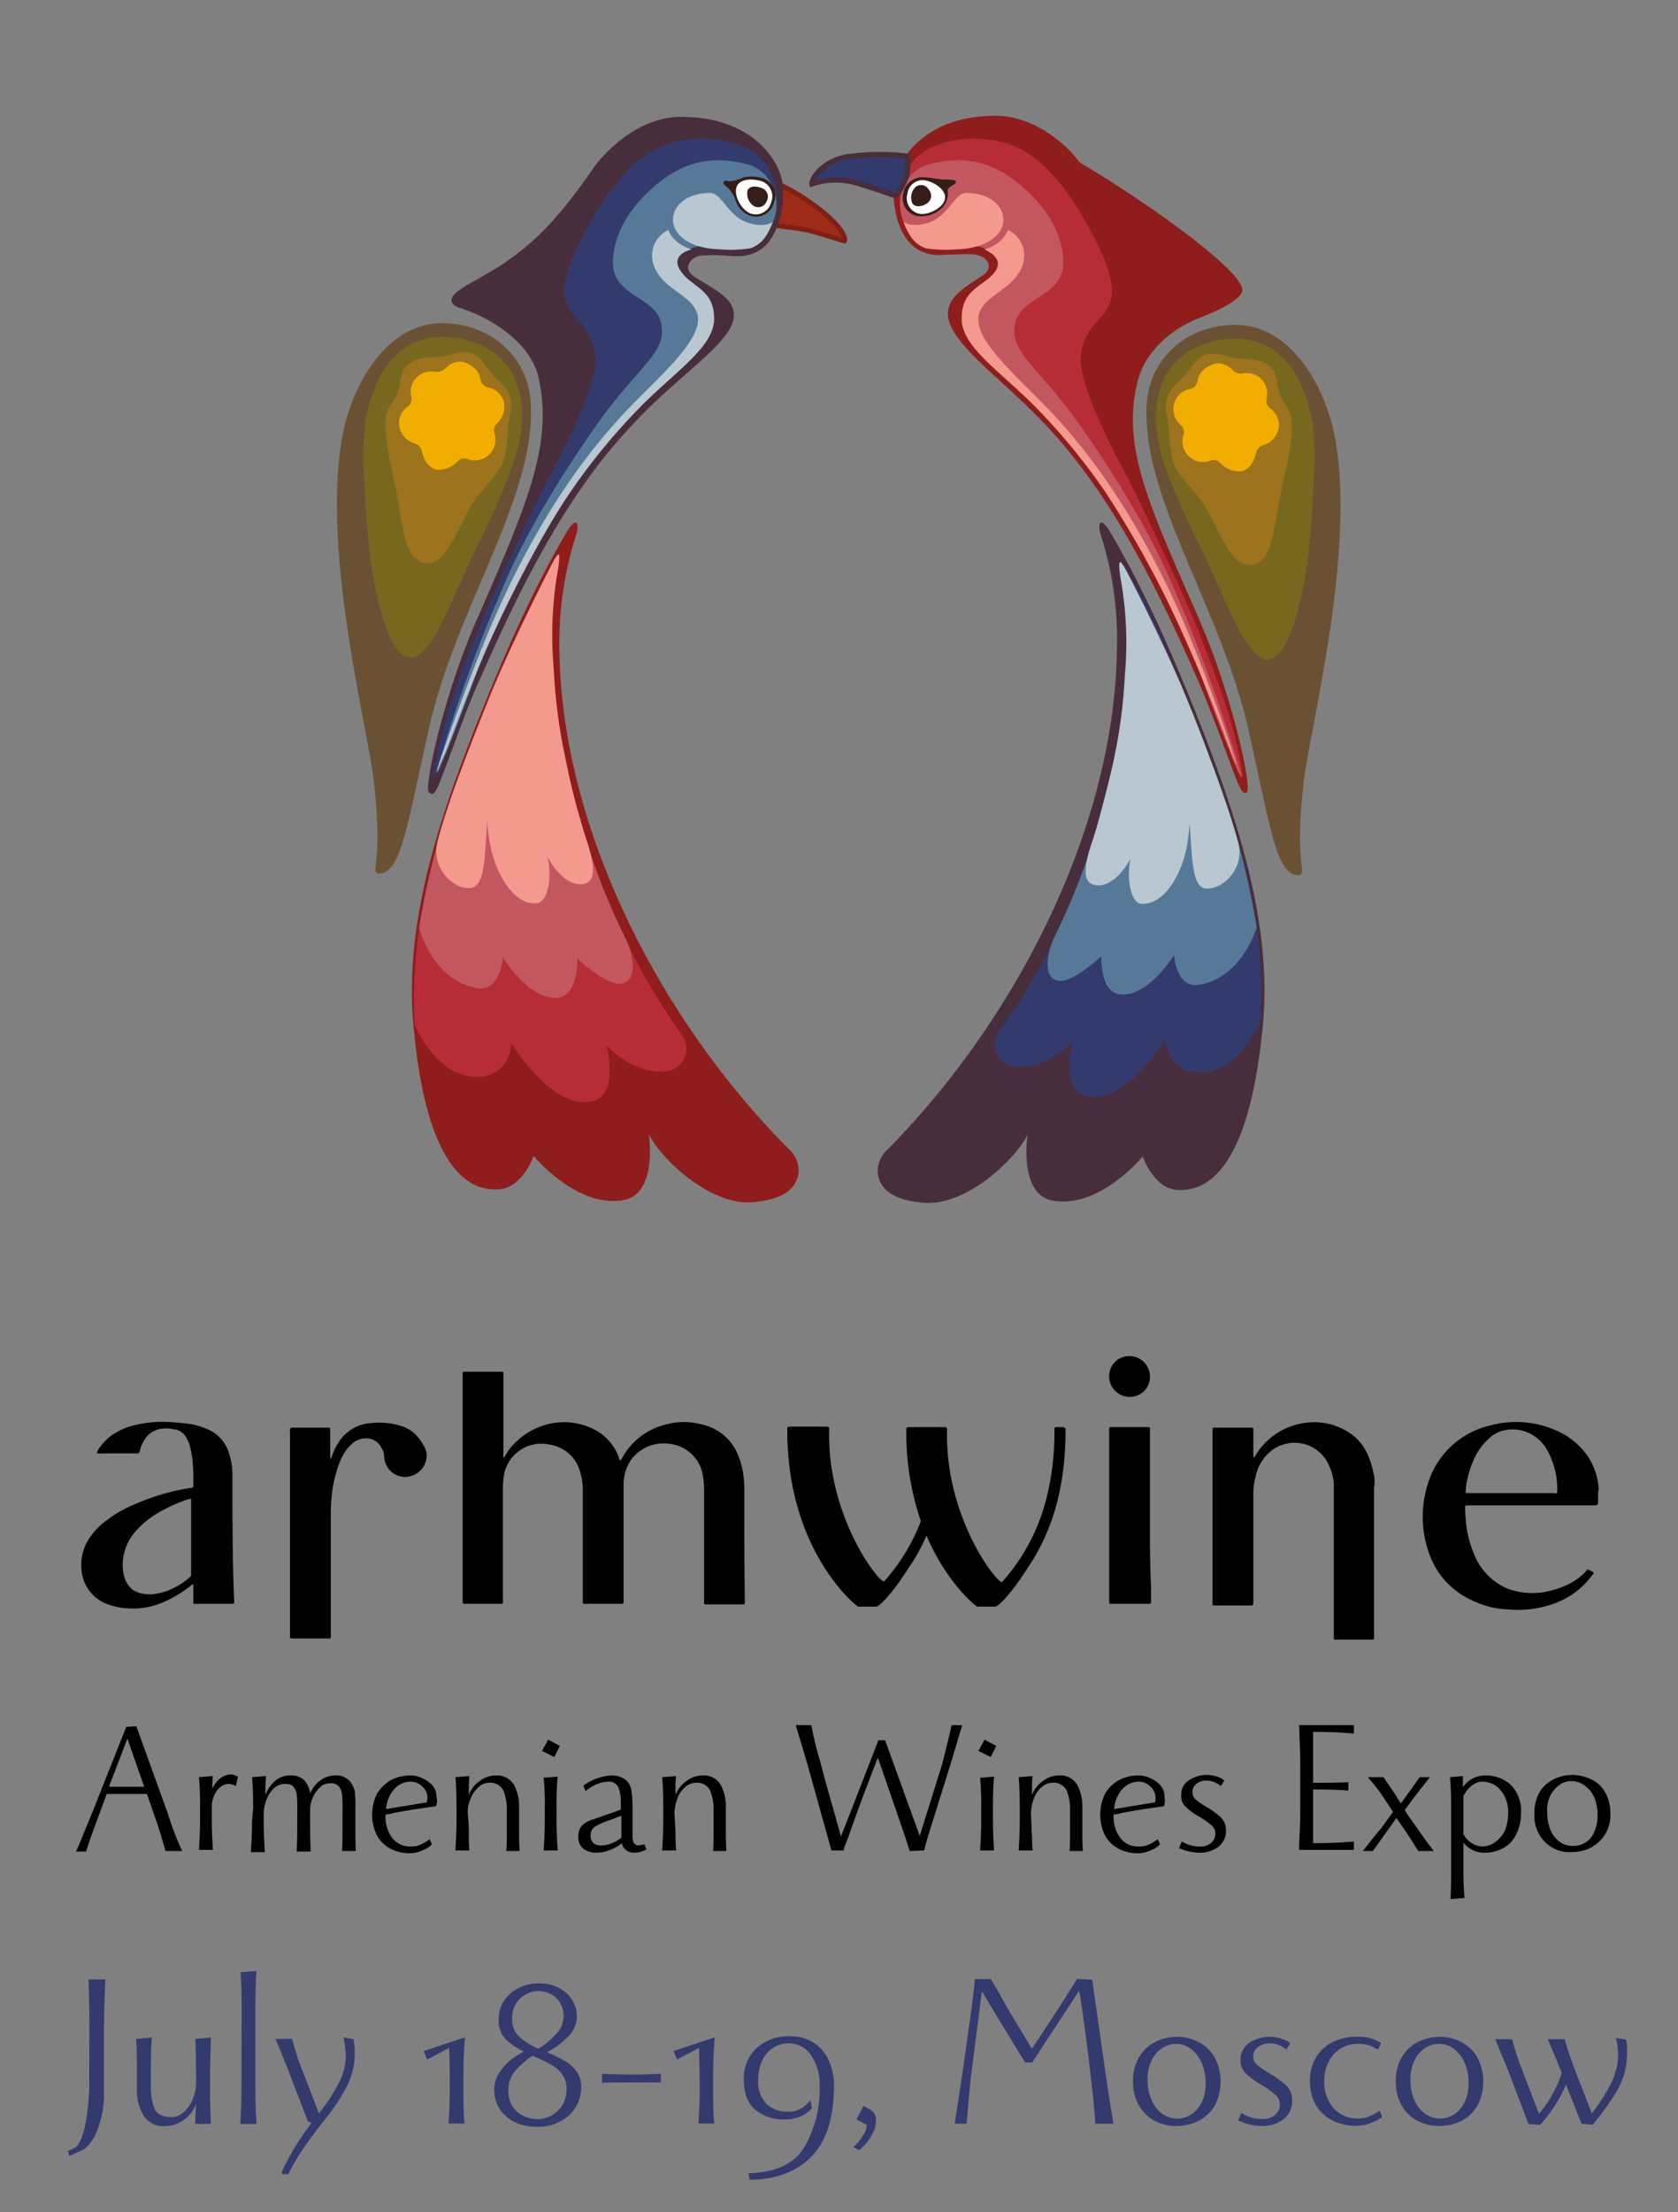 <?xml version="1.0" encoding="UTF-8"?> <svg xmlns="http://www.w3.org/2000/svg" id="Слой_1" data-name="Слой 1" viewBox="0 0 300.3 395.6"><rect x="0" y="0" width="300.3" height="395.6" fill="#808080" stroke="none"/> <defs> <style>.cls-1{fill:#9e2b18;stroke:#801f14;stroke-width:0.86px;}.cls-1,.cls-16,.cls-6{stroke-miterlimit:10;}.cls-2{fill:#8f1d1b;}.cls-3{fill:#b62d37;}.cls-4{fill:#c35761;}.cls-5{fill:#f3998d;}.cls-6{fill:#6b5133;stroke:#6b5133;stroke-width:0.83px;}.cls-7{fill:#78681f;}.cls-8{fill:#9d731d;}.cls-9{fill:#f2ae00;}.cls-10{fill:#482e3c;}.cls-11,.cls-16{fill:#333a6d;}.cls-12{fill:#577998;}.cls-13{fill:#b8c7d0;}.cls-14{fill:#351e17;}.cls-15{fill:#fff;}.cls-16{stroke:#482e3c;stroke-width:0.93px;}.cls-17{isolation:isolate;}</style> </defs> <path class="cls-1" d="M151.1,43.1c.4-.5-.6-2.6-4-5.3a37.37,37.37,0,0,0-7.2-4.6c-.4-.1-1.8,2.4-1.9,3.2s-.6,3.6.1,3.8,5.1.6,6.6,1C146.6,41.7,151.1,43.1,151.1,43.1Z"></path> <path class="cls-2" d="M100.1,115.4c.1,32.6,18.2,67.1,40.9,89.9a5.26,5.26,0,0,1,1.9,4.5c-.5,3.5-4,4.9-8.5,5.2-7.6.4-16.2-7.9-18.3-12.2.6,4.3.2,11-4.5,11.8-8.4,1.5-16.1-7.9-16.1-7.9s-2,5.9-6.5,6c-11.6.4-14.2-20.4-15-29.3-1.8-18.7,5-38.2,12-55.7,4.5-11.2,9.4-22.4,15.5-32.7,1.5-2.5,2.5-1.9,1.4,1.3A63.22,63.22,0,0,0,100.1,115.4Z"></path> <path class="cls-3" d="M122.2,185.3a4.09,4.09,0,0,1-3.3,6.3c-5.9.4-10.4-4.7-10.4-4.7s2.6,9.2-2.9,10.1c-7.1,1.2-14.1-10.5-14.1-10.5s0,5.4-5.3,6c-7.9.9-12-9.3-12-9.3a90.83,90.83,0,0,1,3.4-29.4,258.51,258.51,0,0,1,9.6-28.1,250.43,250.43,0,0,1,12.2-25.4c.3-.5.5,1.6.5,1.6-3.6,17.2.8,35.6,5.9,51.7.9,2.9,2.3,5.5,3.6,8.8A115.6,115.6,0,0,0,122.2,185.3Z"></path> <path class="cls-4" d="M112,167.9c1.2,2.5,2.4,7.6-.9,8-2.7.3-7.8-4.5-7.8-4.5s.3,6.5-3.4,7c-5.2.6-9.9-7.2-9.9-7.2s-.4,6.2-4.6,5.5c-8-1.3-10.4-10.8-10.4-10.8a145,145,0,0,1,8.4-30.3s-5.8,20-.4,19.9c3.1-.1,4.1-17,4.1-17s3,20.1,7.8,19.6c3.2-.3-.5-19.2-.5-19.2s6.1,17.7,8.8,17.5c3.2-.3-.4-14.1-.4-14.1A113.6,113.6,0,0,0,112,167.9Z"></path> <path class="cls-5" d="M98.7,101c-1.7,3.3-7.5,14.8-11,23.4-1.6,4-3.3,8.2-5.3,13.6-.9,2.3-3.1,8.5-4.1,12.5-1.2,4.7,2.8,8.6,5.9,8.3,2.3-.2,2.5-4.5,2.8-8.9.3-3.8,0-4,.5-.1.8,5.9,4.3,12.2,8.6,11.7,2-.2,2.7-4.7,1.9-8.2h0s2.7,5.2,6.2,4.8c2.2-.2,2.6-2.5.7-8.1a124.39,124.39,0,0,1-3.6-13.9,97.21,97.21,0,0,1-2.2-16.5,67.56,67.56,0,0,1,.8-18C100.3,98.9,100.2,98.1,98.7,101Z"></path> <path class="cls-6" d="M94.6,72.5c-.3-8.5-7.1-14.3-15.5-14.3C69,58.2,62.9,70,61.5,79.1c-3.3,20.5,4.7,50.9,5.8,60.4,1.6,13.7-.3,16.3.5,16.3,3.5,0,4.6-7.8,8.5-25.4C81.1,108.7,95.3,89.2,94.6,72.5Z"></path> <path class="cls-7" d="M65.7,73.8c2.4-10.3,8.1-14.4,15.7-13.4s13.2,6.5,11.8,17c-.7,5.1-4.4,13.5-8.1,20.9-3.9,7.9-7.9,19.7-11.8,19.3-4.2-.4-6.9-13.6-7.6-23.6C65.1,86.6,64.6,78.6,65.7,73.8Z"></path> <path class="cls-8" d="M69.1,74.5c.2-1.8,1.5-2.7,2-4.1.6-1.6.5-3.6,1.4-4.7,1.6-1.9,3.7-1.7,6.2-1.9,1.9-.2,3.7-1.2,5.5-.7s2.8,2.5,4,3.9,2.8,2.3,3.2,4.5c.2,1.5-.3,3.3-.5,5.2a27.6,27.6,0,0,1-.7,5.4c-.9,3-4.5,5.7-6.1,8.7-3,5.5-4.6,10.3-8,9.9s-3.9-5.5-4.9-11.3C70.3,84.2,68.6,78.6,69.1,74.5Z"></path> <path class="cls-9" d="M90.2,72a3.53,3.53,0,0,0-2.8-2.7A1.82,1.82,0,0,1,86,67.9c-.2-1.4-1.2-2.6-3.2-3.2h0a3.56,3.56,0,0,0-3.1,1.2,2.24,2.24,0,0,1-1.7.6,3.82,3.82,0,0,0-3.1.7,3.6,3.6,0,0,0-1.3,3.7,1.72,1.72,0,0,1-.6,1.8,3.6,3.6,0,0,0-1.6,3h0a3.93,3.93,0,0,0,2.8,3.6,1.85,1.85,0,0,1,1.3,1.4c.3,1.3,1,2.9,2.7,3.3a4.72,4.72,0,0,0,3.7-1.5,1.56,1.56,0,0,1,1.8-.4,3.62,3.62,0,0,0,3.6-.6,3.66,3.66,0,0,0,1.2-4,1.73,1.73,0,0,1,.5-1.8A4.24,4.24,0,0,0,90.2,72Z"></path> <path class="cls-6" d="M205.6,72.8c.3-8.5,7.1-14.3,15.5-14.3,10.1,0,16.2,11.8,17.6,20.9,3.3,20.5-4.7,50.9-5.8,60.4-1.6,13.7.3,16.3-.5,16.3-3.5,0-4.6-7.8-8.5-25.4C219.1,109,205,89.5,205.6,72.8Z"></path> <path class="cls-7" d="M234.6,74.1c-2.4-10.3-8.1-14.4-15.7-13.4s-13.2,6.5-11.8,17c.6,5.1,4.4,13.5,8.1,20.9,3.9,7.9,7.9,19.7,11.8,19.3,4.2-.4,6.9-13.6,7.6-23.6C235.1,86.9,235.7,78.9,234.6,74.1Z"></path> <path class="cls-8" d="M231.1,74.8c-.2-1.8-1.5-2.7-2-4.1-.6-1.6-.5-3.6-1.4-4.7-1.6-1.9-3.7-1.7-6.2-1.9-1.9-.2-3.7-1.2-5.6-.7s-2.8,2.6-4,3.9-2.8,2.3-3.2,4.5c-.2,1.5.3,3.3.5,5.2a27.6,27.6,0,0,0,.7,5.4c.9,3,4.5,5.7,6.1,8.7,3,5.5,4.6,10.3,8,9.9s3.9-5.5,4.9-11.3C229.9,84.5,231.6,78.9,231.1,74.8Z"></path> <path class="cls-9" d="M210.1,72.3a3.53,3.53,0,0,1,2.8-2.7,1.82,1.82,0,0,0,1.4-1.4c.2-1.4,1.2-2.6,3.2-3.2h0a3.56,3.56,0,0,1,3.1,1.2,2.11,2.11,0,0,0,1.7.6,3.67,3.67,0,0,1,4.4,4.4,1.72,1.72,0,0,0,.6,1.8,3.86,3.86,0,0,1,1.6,3h0a3.93,3.93,0,0,1-2.8,3.6,1.85,1.85,0,0,0-1.3,1.4c-.3,1.3-1,2.9-2.7,3.3a4.72,4.72,0,0,1-3.7-1.5,1.56,1.56,0,0,0-1.8-.4,3.62,3.62,0,0,1-3.6-.6,3.66,3.66,0,0,1-1.2-4,1.73,1.73,0,0,0-.5-1.8A3.75,3.75,0,0,1,210.1,72.3Z"></path> <path class="cls-10" d="M96.8,67.4c-1.4-6.1-8-10.9-14.4-12.9-3.9-1.2,2-3.4,7.1-6.7,6.9-4.5,11.4-9.7,17.3-18.2.9-1.3,7-8.4,15-8.4,13,0,17.1,8,17.7,11.3.5,2.7-.1,8.5-3.2,11.3a6.7,6.7,0,0,1-4.3,1.5c-2,0-4.7-.2-6.4-.1-2.9.3-4,3-1.6,4.6,3.4,2.2,4.9,5,4.4,8.4-.8,5-8.2,9.4-16.4,18.2-11.9,12.8-20.1,30.2-26.9,45.4-3.9,8.9-7.2,19.6-8,19.6-.6,0,1.9-14.9,8.5-30.1C94.3,91,99.5,79.7,96.8,67.4Z"></path> <path class="cls-10" d="M76.9,141.8l-.2-.2c-.7-1,2.4-16.4,8.5-30.5l.8-1.8c8.4-19.3,13-30,10.4-41.7-1.3-6-8-10.6-14-12.5-.7-.2-1.5-.6-1.6-1.3-.1-1.2,1.8-2.3,4.7-3.9,1.2-.7,2.6-1.5,3.9-2.3,7.1-4.6,11.5-9.9,17.2-18.1.1-.1,6.3-8.6,15.3-8.6,12.6,0,17.4,7.6,18.1,11.6.5,2.6,0,8.7-3.3,11.7a7,7,0,0,1-4.6,1.6,21.75,21.75,0,0,1-2.5-.1,25.3,25.3,0,0,0-3.9,0,2.7,2.7,0,0,0-2.5,1.7c-.2.8.2,1.5,1.1,2.1,3.5,2.3,7.5,3.9,7,7.4s-6.2,7.8-10.8,12a97.91,97.91,0,0,0-8.1,7.9c-11.9,12.8-20.1,30.1-26.8,45.3-1.9,4.2-3.5,8.8-4.9,12.5-2.4,6.6-2.8,7.4-3.5,7.4ZM97.3,67.3c2.7,12-2.3,23.4-10.4,42.2l-.8,1.8c-5.3,12.3-7.9,24-8.4,28.2.6-1.3,1.4-3.5,2.1-5.5,1.4-3.7,3.1-8.3,4.9-12.5,6.8-15.3,15-32.7,26.9-45.5,2.9-3.1,5.7-5.7,8.2-8,4.4-4,7.6-7,8.1-10,.5-3.2-.9-5.8-4.2-7.9-1.2-.8-2.8-2.4-2.5-3.5.4-1.9,2.6-1.7,4.3-1.9,1.1-.1,2.6,0,4,0,.9,0,1.7.1,2.5.1a5.92,5.92,0,0,0,4-1.4c3-2.7,3.5-8.5,3.1-10.8-.7-3.8-5.2-10.9-17.2-10.9-7.4,0-13.4,6.5-14.6,8.2-5.7,8.3-10.2,13.7-17.4,18.4A32.9,32.9,0,0,1,86,50.6c-1.8,1-4.3,2.5-4.2,3,0,.1.2.3,1,.5,6.1,2,13,6.9,14.5,13.2Z"></path> <path class="cls-11" d="M118.3,26.2c-4.6,1.9-9,7.2-12.1,12.6-11,19.1-1.4,15.3.3,24.1,1.1,6.1-7.7,21.1-9.9,25.7s-8.7,18.2-11.1,24.3a167.67,167.67,0,0,0-6.1,17.3c-1,3.6-2,8.7-1.8,8.8.4.2,3.3-7.9,4.8-11.6,2.3-5.8,15.2-37.9,17.8-40.8s15.4-13.8,18.3-21.8,5.3-10.8,3.2-13c-2.6-2.8-.1-8.5,2.8-8.5a83.34,83.34,0,0,0,9-.2c2.7-.5,4.9-2.1,5.4-5.9a10.66,10.66,0,0,0-2-8C133.6,24.8,124.9,23.5,118.3,26.2Z"></path> <path class="cls-12" d="M133.8,29.4c-7.2-1.9-12.2,0-16.9,4.1-5,4.4-7.2,9.2-7.2,13.5,0,6,7.5,6,8.6,10.7,1.2,5.5-4,7.5-11.9,18.8-12,17.2-15.7,26.9-17.4,30.9-3.2,7.4-6.4,16.4-7.7,20.3-.4,1.3-2.6,8-3,9.8-.8,3.6,4-9.1,5.8-13.9,4-10.8,7.6-22.9,21.1-40.4,3.4-4.4,9.8-11.2,15.4-17.1,4.8-5,6.4-8,5.9-9.9s-1.4-3.4-3.8-6.1c-3.1-3.4-1.4-5.2,1.3-5.8a7.05,7.05,0,0,1,3.1-.3,25.68,25.68,0,0,0,2.8,0,10.67,10.67,0,0,0,4.3-.4c2-.5,3.1-1.3,4.3-4.3C140,35.1,137.8,30.5,133.8,29.4Z"></path> <path class="cls-13" d="M123.8,44.6s-3.2-.8-4.2-3.5c-2.9,1.5-4.2,5.2-1.2,8.7,2.2,2.6,6.9,4.1,6.5,7.7-.4,4.8-9.1,11.7-14.5,17.8-12.2,13.5-19.8,29.9-23.6,39.2-5.2,12.8-10.7,28.8-7.9,21.8.2-.5.4-.8.7-1.5.5-1.2,1.2-3,1.7-4.4,1.8-4.6,3.9-10.3,6.5-16,4.5-9.9,9.9-20,14.2-26.3a112,112,0,0,1,11.6-14.3c6.6-7,14.2-11.5,14.2-16.8,0-4.3-2.5-5.2-4.8-7.2C119.6,46.6,121.8,45.1,123.8,44.6Z"></path> <path class="cls-13" d="M138.3,39.7s-1.6,1.2-4.8,0-4.4-5.2-6.4-5.2c-8.7,0-9.7,9.8,1.9,10.1a23.31,23.31,0,0,0,5.3-.2,5.34,5.34,0,0,0,2.5-1.8A10.92,10.92,0,0,0,138.3,39.7Z"></path> <path class="cls-14" d="M136.6,31.9a7,7,0,0,0-3.5-.2,6.15,6.15,0,0,1-2.6.7,3.54,3.54,0,0,1-.6-.1.52.52,0,0,0-.4.2c-.3.8,1.2.6,2.2,3.5a4.18,4.18,0,0,0,2.6,2.6,3.3,3.3,0,0,0,4.2-2.4A3.24,3.24,0,0,0,136.6,31.9Z"></path> <path class="cls-15" d="M136.3,32.4c-1.6-.5-4-.5-4.5,1.1s1,4.2,2.6,4.7a2.83,2.83,0,0,0,3.6-2A2.88,2.88,0,0,0,136.3,32.4Z"></path> <path class="cls-14" d="M136.5,33.7c-.9-.4-2.2-.6-2.7.3a2.62,2.62,0,0,0,1.2,2.9,1.61,1.61,0,0,0,2.2-.9A1.65,1.65,0,0,0,136.5,33.7Z"></path> <path class="cls-10" d="M199.9,115.4c-.2,32.6-18.3,67.1-40.9,90a5.26,5.26,0,0,0-1.9,4.5c.5,3.5,4,4.9,8.5,5.2,7.6.4,16.2-7.9,18.3-12.2-.6,4.3-.2,11,4.5,11.8,8.4,1.5,16.1-7.9,16.1-7.9s2,5.9,6.4,6c11.6.4,14.2-20.4,15.1-29.4,1.8-18.7-5-38.2-11.9-55.7-4.5-11.2-9.4-22.4-15.5-32.7-1.5-2.5-2.5-1.9-1.4,1.3A60.48,60.48,0,0,1,199.9,115.4Z"></path> <path class="cls-11" d="M178.7,184.6a4,4,0,0,0,3.2,6.2c5.8.4,10.1-4.6,10.1-4.6s-2.6,9,2.8,9.9c7,1.1,13.8-10.3,13.8-10.3s0,5.3,5.2,5.9c7.7.9,11.8-9.1,11.8-9.1a86.87,86.87,0,0,0-3.3-28.7,227.19,227.19,0,0,0-9.4-27.4c-3.5-8.4-7.1-19-11.9-24.8-.4-.4-.5,1.5-.5,1.5,3.5,16.8-.8,34.8-5.8,50.5-.9,2.9-2.2,5.4-3.5,8.6A112.54,112.54,0,0,1,178.7,184.6Z"></path> <path class="cls-12" d="M188.7,167.6c-1.2,2.4-2.3,7.4.8,7.8,2.6.3,7.6-4.4,7.6-4.4s-.3,6.4,3.3,6.8c5.1.6,9.7-7,9.7-7s.4,6,4.5,5.3c7.8-1.3,10.3-10.3,10.3-10.3a145.1,145.1,0,0,0-8.2-29.8s5.6,19.5.4,19.4c-3-.1-4-16.6-4-16.6s-3,19.7-7.6,19.2c-3.1-.3.6-18.8.6-18.8s-5.9,17.3-8.6,17.1c-3.1-.3.4-13.8.4-13.8A130,130,0,0,1,188.7,167.6Z"></path> <path class="cls-13" d="M201.7,102.3c1.7,3.2,7.4,14.5,10.8,22.9,1.6,3.9,3.2,8,5.1,13.3.8,2.3,3,8.3,4,12.2,1.2,4.6-2.7,8.4-5.8,8.2-2.2-.2-2.4-4.4-2.7-8.7-.3-3.7,0-3.9-.5-.1-.7,5.8-4.2,11.9-8.4,11.5-1.9-.2-2.6-4.6-1.9-8h0s-2.6,5.1-6.1,4.7c-2.2-.2-2.6-2.5-.7-7.9,1.1-3.3,3-10.8,3.6-13.5a94.09,94.09,0,0,0,2.2-16.1,64.74,64.74,0,0,0-.8-17.6C200.1,100.3,200.2,99.4,201.7,102.3Z"></path> <path class="cls-2" d="M203.4,67.4c1.3-4.6,5.8-8.7,10.6-10.7,1.6-.7,6.2-2.4,7.8-4.4,1.8-2.4-16.5-15.6-28.7-22.8-.4-.2-1-1.3-2-2.3-2.6-2.5-7.3-6.1-12.9-6.1-13,0-17.1,8-17.7,11.2-.5,2.7.1,8.5,3.2,11.3a6.7,6.7,0,0,0,4.3,1.5c2,0,4.7-.2,6.4-.1,2.9.3,4,3,1.6,4.6-3.4,2.2-4.9,5-4.4,8.4.8,5,8.2,9.4,16.4,18.2,11.9,12.8,20.1,30.2,26.9,45.4,3.9,8.9,7.2,19.6,8,19.6.6,0-1.9-14.9-8.5-30.1C205.7,91,199.9,79.9,203.4,67.4Z"></path> <path class="cls-2" d="M222.9,141.8c-.7,0-1.1-.8-3.5-7.4-1.4-3.7-3.1-8.3-4.9-12.5-6.7-15.2-14.9-32.5-26.8-45.3-2.9-3.1-5.7-5.7-8.1-7.9-4.6-4.2-9.4-8.5-9.9-11.9s2.6-5.2,6.1-7.5c.9-.6,1.3-1.3,1.1-2.1s-1.2-1.5-2.5-1.7c-1-.1-2.5,0-3.9,0-.9,0-1.7.1-2.5.1a7,7,0,0,1-4.6-1.6c-3.4-3-3.8-9.1-3.3-11.7.8-4,5.5-11.6,18.1-11.6,6,0,10.9,3.9,13.2,6.2a13.5,13.5,0,0,1,1.3,1.5,5.07,5.07,0,0,0,.6.7c11.4,6.7,28.3,18.7,29,22.5a1.36,1.36,0,0,1-.2,1c-1.5,1.9-5.6,3.5-7.5,4.3l-.5.2c-5,2-9.1,6.2-10.3,10.4-3.2,11.2,1.2,21.3,8.5,38,.8,1.8,1.6,3.6,2.4,5.5,6.1,14.1,9.2,29.5,8.5,30.5l-.1.2ZM173.1,44.6h1.4c1.7.2,3,1.1,3.3,2.3a2.93,2.93,0,0,1-1.5,3.1c-3.2,2.1-4.6,4.8-4.1,7.9s3.7,6,8.1,10c2.5,2.3,5.3,4.8,8.2,8,12,12.9,20.2,30.3,26.9,45.5,1.9,4.2,3.6,8.8,4.9,12.5l2.1,5.5a125,125,0,0,0-8.4-28.2c-.8-1.9-1.6-3.7-2.4-5.5-7.4-16.9-11.8-27.1-8.6-38.6h0c1.3-4.5,5.6-8.8,10.9-11l.5-.2c1.7-.7,5.8-2.3,7.1-4v-.2c-.6-3.1-16.2-14.6-28.6-21.8a7.53,7.53,0,0,1-.9-.9,13,13,0,0,0-1.2-1.4c-2.3-2.2-6.9-6-12.6-6-12,0-16.5,7.1-17.2,10.9-.4,2.4,0,8.1,3,10.8a6.51,6.51,0,0,0,4,1.4,21.75,21.75,0,0,0,2.5-.1Z"></path> <path class="cls-3" d="M181.7,26.2c4.6,1.9,9,7.2,12.1,12.6,11,19.1,1.4,15.3-.3,24.1-1.1,6.1,7.7,21.1,9.9,25.7s8.7,18.2,11.1,24.3,4.8,12.5,6.1,17.3c1,3.6,2,8.7,1.8,8.8-.4.2-3.3-7.9-4.8-11.6-2.3-5.8-15.2-37.9-17.8-40.8s-15.4-13.8-18.3-21.8-5.2-10.7-3.2-13,.1-8.5-2.8-8.5a83.34,83.34,0,0,1-9-.2c-2.7-.5-4.9-2.1-5.4-5.9a10.66,10.66,0,0,1,2-8C166.4,24.8,175.1,23.5,181.7,26.2Z"></path> <path class="cls-4" d="M166.2,29.4c7.1-1.9,12.2,0,16.9,4.1,5,4.4,7.2,9.2,7.2,13.5,0,6-7.5,6-8.6,10.7-1.2,5.5,4,7.5,11.9,18.8,12,17.2,15.7,26.9,17.4,30.9,3.2,7.4,6.4,16.4,7.7,20.3.4,1.3,3,8.8,3.4,10.7.8,3.6-4.4-10-6.1-14.7-4-10.8-7.6-22.9-21.1-40.4-3.4-4.4-9.8-11.2-15.4-17.1-4.8-5-6.4-8-5.9-9.9s1.4-3.4,3.8-6.1c3.1-3.4.4-5-1.3-5.8a4.88,4.88,0,0,0-3.1-.3,25.68,25.68,0,0,1-2.8,0,10.67,10.67,0,0,1-4.3-.4c-2-.5-3.1-1.3-4.3-4.3C160,35.1,162.2,30.5,166.2,29.4Z"></path> <path class="cls-5" d="M176.2,44.6s3.2-.8,4.2-3.5c2.9,1.5,4.2,5.2,1.2,8.7-2.2,2.6-6.9,4.1-6.5,7.7.4,4.8,9.1,11.7,14.5,17.8,12.2,13.5,19.8,29.9,23.6,39.2,5.2,12.8,9,24.7,7.8,21.7-1.3-3.3-5-13.5-9.8-23.9a181.14,181.14,0,0,0-13.3-24.2,112,112,0,0,0-11.6-14.3c-6.6-7-14.2-11.5-14.2-16.8,0-4.3,2.4-5.3,4.8-7.2C180.3,47,177.8,45.4,176.2,44.6Z"></path> <path class="cls-5" d="M161.7,39.7s1.6,1.2,4.8,0,4.4-5.2,6.4-5.2c8.7,0,9.7,9.8-1.9,10.1a23.31,23.31,0,0,1-5.3-.2,5.34,5.34,0,0,1-2.5-1.8A10.92,10.92,0,0,1,161.7,39.7Z"></path> <path class="cls-16" d="M145.3,32.9c-.2-.6,1.7-4.2,6.6-4.9a41.19,41.19,0,0,1,10.2-.1c.5.1.4,3,.1,3.7-.4,1.1-1.5,3.5-2.2,3.3s-5.5-1.9-7.2-2.3A13.1,13.1,0,0,0,145.3,32.9Z"></path> <path class="cls-14" d="M165.4,31.7c.9,0,2.6.4,3.5.4,1.5,0,2.2.1,2.2.4,0,.6-1.4.7-1.5,1.6a3.65,3.65,0,0,1-1.5,3.5,5.21,5.21,0,0,1-4.1,1,3.27,3.27,0,0,1-2.3-4.2A3.47,3.47,0,0,1,165.4,31.7Z"></path> <path class="cls-15" d="M165.8,32.3c1.6.4,3.6,1.7,3.3,3.3s-3.1,3-4.7,2.6a2.86,2.86,0,0,1-2-3.6A2.74,2.74,0,0,1,165.8,32.3Z"></path> <path class="cls-14" d="M166,36.3c-.8.6-2.1.9-2.7.1a2.59,2.59,0,0,1,.6-3,1.56,1.56,0,0,1,2.3.5A1.63,1.63,0,0,1,166,36.3Z"></path> <path d="M41.6,264.7v-1.3a13.5,13.5,0,0,0-.6-3.5,6.77,6.77,0,0,0-3.8-4.3,15.18,15.18,0,0,0-2.8-.9c-1.3-.2-2.6-.3-3.9-.4a21.39,21.39,0,0,0-6.2.5,12.19,12.19,0,0,0-4.5,2,10,10,0,0,0-2.2,2.4c-.1.2-.3.4-.2.7.2.1.5,0,.7,0h6.5c.2,0,.3-.1.4-.3a6,6,0,0,1,.9-2.2,4.2,4.2,0,0,1,2.9-1.9,6.47,6.47,0,0,1,2.4.1,2.88,2.88,0,0,1,2.3,1.8,3.55,3.55,0,0,1,.4.9,20.48,20.48,0,0,1,.5,2.4,35.4,35.4,0,0,1,.2,4.6c0,.6.1.7-.6.8-.2,0-.5.1-.7.1a40.86,40.86,0,0,0-9.2,2.8,22.64,22.64,0,0,0-5.2,3,11.85,11.85,0,0,0-2.5,2.5,8.65,8.65,0,0,0-1.8,6.4,7.08,7.08,0,0,0,4,5.7,11.76,11.76,0,0,0,4.2,1,13.29,13.29,0,0,0,6.2-1,21.06,21.06,0,0,0,5.2-3.1c.1-.1.2-.3.4-.1v3.4h6.5c.9,0,.8.1.8-.8C41.6,279,41.6,271.8,41.6,264.7ZM34,282a12,12,0,0,1-2.6,1.8c-.3.2-.7.3-1,.5a11.4,11.4,0,0,1-3.3.8h-.5a7.72,7.72,0,0,1-1.5-.2,6.89,6.89,0,0,1-.8-.3c-.1-.1-.2-.1-.4-.2a4.74,4.74,0,0,1-1.4-1.7A7.92,7.92,0,0,1,22,279a9.15,9.15,0,0,1,2.3-5.2,15.82,15.82,0,0,1,3.4-2.9,27.28,27.28,0,0,1,6-2.8,2,2,0,0,1,.5-.1v13.6C34.3,281.6,34.2,281.8,34,282Z"></path> <path d="M133.2,266.6a16.2,16.2,0,0,0-.1-2.2,13.77,13.77,0,0,0-.9-3.9,9,9,0,0,0-6.7-5.8,12.33,12.33,0,0,0-6.6.1,12.18,12.18,0,0,0-7.5,5.8,2.09,2.09,0,0,1-.4.6c-.2-.2-.2-.5-.3-.7a9,9,0,0,0-4.2-4.8,11.86,11.86,0,0,0-7.6-1.2,12.65,12.65,0,0,0-6.5,3.3,10.59,10.59,0,0,0-2.2,2.9c-.2-.3-.1-.5-.1-.8V245.6a.27.27,0,0,0-.3-.3H83.6c-.9,0-.8-.1-.8.8v40.5a.22.22,0,0,0,.2.2h6.6c.3,0,.4,0,.4-.3V266a17.85,17.85,0,0,1,.2-2.3,6.78,6.78,0,0,1,8-5.4,6.71,6.71,0,0,1,5.7,5.2,11.24,11.24,0,0,1,.4,3.2v19.9a.22.22,0,0,0,.2.2h6.2c1,0,.9.1.9-.8V265.1a7.92,7.92,0,0,1,1.3-4,7.22,7.22,0,0,1,7-2.9,6.78,6.78,0,0,1,5.8,5.2,13.33,13.33,0,0,1,.3,2.8v20.5a.22.22,0,0,0,.2.2h6.2c1,0,.9.1.9-.8C133.2,279.6,133.2,273.1,133.2,266.6Z"></path> <path d="M190.1,255.2h-1a.4.4,0,0,0-.4.2,47.94,47.94,0,0,1-1.3,12,35,35,0,0,1-7.9,15.3l-.2.2c-1.1,0-10.3-11.9-9.8-27.4-.1-.2-.2-.3-.4-.3h-6.2c-.9,0-.7.2-.7.8a48.19,48.19,0,0,0,2.6,16,34.71,34.71,0,0,1-6.4,10.6l-.2.2c-1.1,0-10.3-11.9-9.8-27.4-.1-.2-.2-.3-.4-.3h-6.4c-.9,0-.7.2-.7.8,0,21.5,12.4,31.4,12.7,31.4h3.2c.5,0,2.1-1.6,4.2-4.5.8-1.2,1.7-2.5,2.7-4.1a31.68,31.68,0,0,0,2.1-4.1c3.7,8.6,8.9,12.7,9.1,12.7h3.2c.5,0,2.1-1.6,4.2-4.5.8-1.2,1.7-2.5,2.7-4.1,3.8-6.4,5.7-13.7,5.7-23.2A.6.6,0,0,0,190.1,255.2Z"></path> <path d="M74.8,257a6.14,6.14,0,0,0-3-2,13.23,13.23,0,0,0-5.6-.5,7.32,7.32,0,0,0-5.7,3.6,9.73,9.73,0,0,0-1.1,2.3c0,.2-.1.3-.2.5a1.09,1.09,0,0,1-.1-.5v-4.9a.22.22,0,0,0-.2-.2h-6c-.3,0-.7-.1-.9.1s-.1.6-.1.9v36.6a2.2,2.2,0,0,0,.8.1h5.6c1,0,.9.2.9-.9V272.2c0-1.4,0-2.7.1-4a23.64,23.64,0,0,1,1-5.3,12.25,12.25,0,0,1,1.6-3.5,8.64,8.64,0,0,1,1.3-1.4,3.72,3.72,0,0,1,2.2-.8,3.08,3.08,0,0,1,2.7,1.4,6.72,6.72,0,0,1,.6,1.2c0,.4.1.7.1,1.1a3.74,3.74,0,0,0,3.9,3.2,3.86,3.86,0,0,0,3.6-4.5A8.09,8.09,0,0,0,74.8,257Z"></path> <path d="M286.1,266.6v-.2a11.53,11.53,0,0,0-2.1-6.2,13.15,13.15,0,0,0-5.5-4.4,17.75,17.75,0,0,0-11.8-.9,15.25,15.25,0,0,0-11.3,10.9,19.29,19.29,0,0,0,.4,12.1,14.3,14.3,0,0,0,7.7,8.3,15.91,15.91,0,0,0,6.4,1.6,19,19,0,0,0,7.8-.9,14.47,14.47,0,0,0,7-4.9c.7-.9.7-.7-.2-1.2-.4-.2-.4-.2-.6.1a10.76,10.76,0,0,1-3.2,2.4,17,17,0,0,1-5,1.5,13.27,13.27,0,0,1-5.6-.6,11,11,0,0,1-5.8-5.2,20,20,0,0,1-1.9-6.3c-.1-1.1-.2-2.2-.2-3.2,0-.1,0-.3.2-.3h23.1a.47.47,0,0,0,.5-.5v-2.1Zm-8.1.4H262.6a.27.27,0,0,1-.3-.3c0-.4.1-.8.1-1.1a17.27,17.27,0,0,1,1.7-5.3,10.59,10.59,0,0,1,2.2-2.9,5.85,5.85,0,0,1,3.3-1.7,7,7,0,0,1,5.4,1.4,7.55,7.55,0,0,1,2.1,2.6,14.84,14.84,0,0,1,1.4,4.2,19.42,19.42,0,0,1,.2,2.4C278.7,267.1,278.7,267.1,278,267Z"></path> <path d="M245.8,263.4c-.6-3-1.8-5.5-4.2-7.1a11.33,11.33,0,0,0-8.4-1.8,12.26,12.26,0,0,0-8.6,5.9.22.22,0,0,1-.2.2.6.6,0,0,1-.1-.4v-4.4c0-.5,0-.5-.6-.5h-6.3c-.3,0-.4,0-.4.4v31.2a.22.22,0,0,0,.2.2h6.4c.7,0,.7,0,.7-.7V267.2a11,11,0,0,1,.4-3.1,7.7,7.7,0,0,1,2.4-4.3,6.71,6.71,0,0,1,10.8,2.4,8.38,8.38,0,0,1,.8,3.8v27a.22.22,0,0,0,.2.2h6.8a.22.22,0,0,0,.2-.2V266A5.6,5.6,0,0,0,245.8,263.4Z"></path> <path d="M202.2,249.8a3.58,3.58,0,0,0,3.6-3.6,3.67,3.67,0,0,0-3.7-3.7,3.57,3.57,0,0,0-3.6,3.6A3.68,3.68,0,0,0,202.2,249.8Z"></path> <path d="M205.8,275.9V255.4a.22.22,0,0,0-.2-.2h-6.2c-1,0-.9-.1-.9.8v30.6a.22.22,0,0,0,.2.2h7a.27.27,0,0,0,.3-.3V284C205.9,281.4,205.8,278.6,205.8,275.9Z"></path> <path d="M32.6,331h-3c-.1-.5-.4-1.4-.8-2.8s-.9-2.8-1.4-4.2l-1.1-3.2H19.1l-1.4,3.8c-.9,2.4-1.7,4.6-2.3,6.5H13.6c.7-1.5,1.6-3.8,2.8-6.7l6.2-15.6,1.8-.1L30,324.2A52.57,52.57,0,0,0,32.6,331ZM25,319.5h.8l-3-8.6-3.3,8.6H25Z"></path> <path d="M42.6,317.7l-.4,1.7A2.84,2.84,0,0,0,41,319a2.45,2.45,0,0,0-1.6.6,3.55,3.55,0,0,0-1.1,1.6,3.81,3.81,0,0,0-.4,1.7v2.4c0,2.1.1,4,.2,5.5H35.6c.1-1.6.2-3.4.2-5.5v-2.1a48.73,48.73,0,0,0-.2-5.4l2.5-.2a17,17,0,0,0-.1,2.3,4.63,4.63,0,0,1,1.3-1.8,3.29,3.29,0,0,1,2.2-.8A7.6,7.6,0,0,1,42.6,317.7Z"></path> <path d="M45.3,323.4c0-2.8-.1-4.7-.2-5.6l2.5-.2c0,.3-.1,1.1-.1,2.4v1a5.89,5.89,0,0,1,1.7-2.5,3.94,3.94,0,0,1,2.7-1,3.27,3.27,0,0,1,2.6.9,4.4,4.4,0,0,1,1,2.3,5.59,5.59,0,0,1,1.8-2.3,4.32,4.32,0,0,1,2.6-.9,3.27,3.27,0,0,1,2.6.9,4.21,4.21,0,0,1,1,2,21,21,0,0,1,.1,2.7v2.3c0,2.6,0,4.5.1,5.6H61.2c.1-1.1.1-2.9.1-5.5v-1.9a21,21,0,0,0-.1-2.8,2.59,2.59,0,0,0-.6-1.4,1.94,1.94,0,0,0-1.6-.5,2.34,2.34,0,0,0-1.7.7,4.92,4.92,0,0,0-1.3,1.8,5.45,5.45,0,0,0-.5,2.2v1.9c0,1.4,0,3.3.1,5.6H53.1c.1-2.1.1-4,.1-5.5v-1.9a21,21,0,0,0-.1-2.8,2.59,2.59,0,0,0-.6-1.4c-.3-.4-.8-.5-1.6-.5a2.93,2.93,0,0,0-1.9.8,5.78,5.78,0,0,0-1.3,2,6.87,6.87,0,0,0-.5,2.4v1.5c0,2.1.1,4,.2,5.5H44.9c.1-1.6.2-3.4.2-5.5l.2-2.3Z"></path> <path d="M78,323c-1.4.2-3.8.5-7,1.1a5.07,5.07,0,0,0-.9.2c-.3.1-.7.1-1.1.2v.1a6.19,6.19,0,0,0,1.3,4.2,4,4,0,0,0,3.2,1.4,4.06,4.06,0,0,0,1.9-.4,9.88,9.88,0,0,0,1.5-.9l.4.9a4.16,4.16,0,0,1-1.5,1,5.54,5.54,0,0,1-2.6.6,7.31,7.31,0,0,1-3.3-.8,5.89,5.89,0,0,1-2.4-2.3,8.47,8.47,0,0,1,0-7.6,7.18,7.18,0,0,1,2.5-2.4,7.73,7.73,0,0,1,3.4-.8,4.66,4.66,0,0,1,2.2.5,4.92,4.92,0,0,1,1.8,1.3,2.88,2.88,0,0,1,.7,2A2.36,2.36,0,0,1,78,323Zm-7.5-3a5.82,5.82,0,0,0-1.4,3.5l7.3-1.2c0-.2.1-.5.1-.8a2.66,2.66,0,0,0-.9-2,2.88,2.88,0,0,0-2.1-.9A3.89,3.89,0,0,0,70.5,320Z"></path> <path d="M83.9,328.6c0,1.4.1,2.1.1,2.3H81.5c.1-1.6.2-3.4.2-5.5v-2c0-2.8-.1-4.7-.2-5.6l2.5-.2c0,.3-.1,1.1-.1,2.4v1a5.1,5.1,0,0,1,1.8-2.4,4.77,4.77,0,0,1,2.9-1.1,3.51,3.51,0,0,1,3.4,1.7,8,8,0,0,1,.9,3.9v3c0,2.2,0,3.8.1,4.9H90.6c.1-.6.1-2.2.1-4.8v-2.6a9,9,0,0,0-.6-3.4,2.6,2.6,0,0,0-2.6-1.4,2.93,2.93,0,0,0-1.9.8,5.52,5.52,0,0,0-1.4,2.1,5.87,5.87,0,0,0-.5,2.5A33.9,33.9,0,0,1,83.9,328.6Z"></path> <path d="M98.1,311.1l2.1,1.1-1,2L97,313.1Zm-.6,12.2a48.73,48.73,0,0,0-.2-5.4l2.5-.2c-.1.9-.2,2.7-.2,5.5v2.2c0,2.1.1,4,.2,5.5H97.3c.1-1.6.2-3.4.2-5.5Z"></path> <path d="M115.7,330.7a4.38,4.38,0,0,1-2.3.6,2.17,2.17,0,0,1-1.4-.5,1.85,1.85,0,0,1-.7-1.2,7.19,7.19,0,0,1-2.1,1.2,6.35,6.35,0,0,1-2.3.5,3.9,3.9,0,0,1-2.5-.7,2.58,2.58,0,0,1-.9-2.1,3,3,0,0,1,.6-2,4.89,4.89,0,0,1,2.2-1.2l4.8-1.7v-1.3a7.1,7.1,0,0,0-.4-2.6,1.85,1.85,0,0,0-1.9-1.1,5.81,5.81,0,0,0-2.1.5,7.61,7.61,0,0,0-1.9,1.2l-.4-1a9.86,9.86,0,0,1,2.5-1.3,8.5,8.5,0,0,1,2.5-.5,4,4,0,0,1,2.6.8,3,3,0,0,1,1,1.9,22.33,22.33,0,0,1,.2,3v5.1a3.26,3.26,0,0,0,.2,1.2,1.13,1.13,0,0,0,.8.5,8.92,8.92,0,0,0,1.1-.2Zm-6.2-1.1a5.45,5.45,0,0,0,1.7-1v-3.9l-2.4.9a11.18,11.18,0,0,0-2.4,1.1,1.75,1.75,0,0,0-.7,1.4,1.91,1.91,0,0,0,.5,1.5,2.36,2.36,0,0,0,1.6.4A4.92,4.92,0,0,0,109.5,329.6Z"></path> <path d="M120.9,328.6c0,1.4.1,2.1.1,2.3h-2.5c.1-1.6.2-3.4.2-5.5v-2c0-2.8-.1-4.7-.2-5.6l2.5-.2a12.31,12.31,0,0,0-.1,2.4v1a5.1,5.1,0,0,1,1.8-2.4,4.77,4.77,0,0,1,2.9-1.1,3.51,3.51,0,0,1,3.4,1.7,8,8,0,0,1,.9,3.9v3c0,2.2,0,3.8.1,4.9h-2.4c.1-.6.1-2.2.1-4.8v-2.6a9,9,0,0,0-.6-3.4,2.6,2.6,0,0,0-2.6-1.4,2.93,2.93,0,0,0-1.9.8,4.58,4.58,0,0,0-1.4,2.1,7.93,7.93,0,0,0-.5,2.5C120.8,325.8,120.9,327.2,120.9,328.6Z"></path> <path d="M162.8,331l-.8-2.5c-.9-2.6-1.6-4.7-2.2-6.4l-2.7-7.8-2.8,7.3c-.6,1.7-1.5,4-2.4,6.7l-.7,1.8a2,2,0,0,0-.2.8h-2.2l-4.3-15.4c-1-3.4-1.7-5.7-2.1-7h2.8a56.82,56.82,0,0,0,1.5,6.2c.4,1.5,1.1,4.2,2.2,8l1.6,5.7,2.2-5.6,4.5-11.6h1.2l6.2,17.1,4-12.8c.6-2.4,1.2-4.7,1.7-7h1.9l-2.1,7-3,9.6c-.9,2.9-1.5,4.8-1.7,5.8l-2.6.1Z"></path> <path d="M176.2,311.1l2.1,1.1-1,2-2.2-1.1Zm-.6,12.2a48.73,48.73,0,0,0-.2-5.4l2.5-.2c-.1.9-.2,2.7-.2,5.5v2.2c0,2.1.1,4,.2,5.5h-2.5c.1-1.6.2-3.4.2-5.5Z"></path> <path d="M184.7,328.6c0,1.4.1,2.1.1,2.3h-2.5c.1-1.6.2-3.4.2-5.5v-2c0-2.8-.1-4.7-.2-5.6l2.5-.2a12.31,12.31,0,0,0-.1,2.4v1a5.1,5.1,0,0,1,1.8-2.4,4.77,4.77,0,0,1,2.9-1.1,3.51,3.51,0,0,1,3.4,1.7,8,8,0,0,1,.9,3.9v3c0,2.2,0,3.8.1,4.9h-2.4c.1-.6.1-2.2.1-4.8v-2.6a9,9,0,0,0-.6-3.4,2.6,2.6,0,0,0-2.6-1.4,2.93,2.93,0,0,0-1.9.8,4.58,4.58,0,0,0-1.4,2.1,7.93,7.93,0,0,0-.5,2.5C184.6,325.8,184.6,327.2,184.7,328.6Z"></path> <path d="M208.3,323c-1.4.2-3.8.5-7,1.1a5.07,5.07,0,0,0-.9.2c-.3.1-.7.1-1.1.2v.1a6.19,6.19,0,0,0,1.3,4.2,4,4,0,0,0,3.2,1.4,4.06,4.06,0,0,0,1.9-.4,9.88,9.88,0,0,0,1.5-.9l.4.9a4.16,4.16,0,0,1-1.5,1,5.54,5.54,0,0,1-2.6.6,7.31,7.31,0,0,1-3.3-.8,5.89,5.89,0,0,1-2.4-2.3,8.47,8.47,0,0,1,0-7.6,6.42,6.42,0,0,1,2.5-2.4,7.42,7.42,0,0,1,3.4-.8,4.66,4.66,0,0,1,2.2.5,4.92,4.92,0,0,1,1.8,1.3,2.88,2.88,0,0,1,.7,2A3.06,3.06,0,0,1,208.3,323Zm-7.5-3a5.82,5.82,0,0,0-1.4,3.5l7.3-1.2a2,2,0,0,0,.1-.8,2.66,2.66,0,0,0-.9-2,2.88,2.88,0,0,0-2.1-.9A3.89,3.89,0,0,0,200.8,320Z"></path> <path d="M211.5,329.3a6.16,6.16,0,0,0,3.4.9,2.79,2.79,0,0,0,1.8-.6,2.14,2.14,0,0,0,.8-1.7,1.8,1.8,0,0,0-.7-1.5,17,17,0,0,0-2.1-1.5,10.78,10.78,0,0,1-2.5-1.8,2.52,2.52,0,0,1-.8-2.1,2.93,2.93,0,0,1,1.3-2.6,5.86,5.86,0,0,1,3.3-1,5.66,5.66,0,0,1,1.8.3,3.16,3.16,0,0,1,1.3.7l-.6,1a4.21,4.21,0,0,0-2.6-1,2.79,2.79,0,0,0-1.8.6,1.8,1.8,0,0,0-.7,1.5,1.76,1.76,0,0,0,.6,1.3,12.16,12.16,0,0,0,1.9,1.3,16,16,0,0,1,2.6,1.9,3.17,3.17,0,0,1,.9,2.3,3.47,3.47,0,0,1-1.3,2.9,5.42,5.42,0,0,1-3.5,1.1,9.79,9.79,0,0,1-3.6-.8Z"></path> <path d="M232.5,329.7c.1-1.9.2-3.8.2-5.8v-8.4c0-1.7-.1-4-.2-7h9.8V310c-2-.2-4.4-.3-7.3-.3v9.1c2.1,0,4.2,0,6.3-.1v1.5c-.9-.1-3-.2-6.3-.2v9.6c2.8,0,5.3-.1,7.3-.3v1.5h-9.8Z"></path> <path d="M249.3,324l-1.2-1.8a30.79,30.79,0,0,0-2.3-3.2c-.6-.7-.9-1.1-1-1.2h2.8l2.1,3.1a2.19,2.19,0,0,1,.3.5c.1.2.4.6.7,1.1l2.1-2.9c.4-.6.9-1.3,1.3-1.8h1.8c-1.1,1.4-2.2,2.8-3.2,4.1l-1.3,1.8.5.8,2.2,3.1c1.6,2.3,2.5,3.4,2.5,3.4h-2.8c-.9-1.5-1.7-2.7-2.3-3.6l-1.6-2.3-4.2,5.9h-1.8c1.1-1.4,2.2-2.8,3.3-4.1Z"></path> <path d="M270.4,319.2a6.51,6.51,0,0,1,1.8,5,8,8,0,0,1-.9,3.9,5.36,5.36,0,0,1-2.3,2.4,6.81,6.81,0,0,1-3.1.8,4.64,4.64,0,0,1-4-1.8V335c0,1.7.1,3.2.2,4.4l-2.5.2c.1-2.3.1-3.9.1-4.7V323.6c0-2.8-.1-4.7-.2-5.8l2.3-.2v2a4.76,4.76,0,0,1,4-2.1A6.52,6.52,0,0,1,270.4,319.2Zm-2.8,10.2a5.65,5.65,0,0,0,1.7-2,7.94,7.94,0,0,0,.6-3.2,5.93,5.93,0,0,0-.7-3.1,5.28,5.28,0,0,0-1.7-1.9,4.56,4.56,0,0,0-2.2-.6,3,3,0,0,0-2,.8,4.89,4.89,0,0,0-1.4,1.8V328a4.5,4.5,0,0,0,1.5,1.6,3.94,3.94,0,0,0,2.1.6A4.56,4.56,0,0,0,267.6,329.4Z"></path> <path d="M278,330.5a6.36,6.36,0,0,1-2.5-2.4,6.71,6.71,0,0,1-.9-3.8,7.63,7.63,0,0,1,.9-3.8,6.14,6.14,0,0,1,2.5-2.3,7.73,7.73,0,0,1,3.4-.8,8.08,8.08,0,0,1,3.4.8,5.28,5.28,0,0,1,2.5,2.4,7.51,7.51,0,0,1,.9,3.7,6.53,6.53,0,0,1-1,3.8,6.84,6.84,0,0,1-2.5,2.3,7.73,7.73,0,0,1-3.4.8A6.15,6.15,0,0,1,278,330.5Zm-.5-3.2a5.1,5.1,0,0,0,1.7,2.1,4,4,0,0,0,2.4.7,3.94,3.94,0,0,0,2.1-.6,3.82,3.82,0,0,0,1.6-1.9,6.68,6.68,0,0,0,.6-3,7.94,7.94,0,0,0-.6-3.2,5.1,5.1,0,0,0-1.7-2.1,4,4,0,0,0-2.3-.8,3.7,3.7,0,0,0-2.1.6,5.28,5.28,0,0,0-1.7,1.9,5.57,5.57,0,0,0-.6,3A8.11,8.11,0,0,0,277.5,327.3Z"></path> <g class="cls-17"> <path class="cls-11" d="M16,363.11q0-4.83-.16-9.15h3c-.16,4.32-.25,7.54-.25,9.65v10a17.76,17.76,0,0,1-1.26,7.51,7.86,7.86,0,0,1-2.17,3.12,22.44,22.44,0,0,1-2.77,1.27l-.2-.83c.08-.06.48-.26,1.18-.61s1.32-1.62,1.83-3.83a40.56,40.56,0,0,0,.77-8.92Z"></path> <path class="cls-11" d="M34.93,364.61l2.82-.25q-.16,4.67-.16,6.57v2.5q0,3.87.16,6.37H34.93c0-.25.09-1.45.12-3.58A5.5,5.5,0,0,1,33,379a5.87,5.87,0,0,1-3.37,1.2,4.16,4.16,0,0,1-4-2,8.76,8.76,0,0,1-1.13-4.4v-3.62c0-2.88-.05-4.74-.16-5.57l2.83-.25c-.12,1.55-.17,3.47-.17,5.74v3.12a10,10,0,0,0,.64,3.81c.43,1,1.43,1.56,3,1.56a3.29,3.29,0,0,0,2.27-.92,6.25,6.25,0,0,0,1.6-2.33,7.31,7.31,0,0,0,.58-2.83C35.09,367.69,35,365.05,34.93,364.61Z"></path> <path class="cls-11" d="M43.25,359.37q0-4.83-.21-6.7l2.87-.21q-.21,1.95-.21,6.78v14.15c0,2.47.07,4.6.21,6.41H43c.14-1.81.21-3.94.21-6.41Z"></path> <path class="cls-11" d="M51.78,370.73q-.47-1.29-.84-2.13c-.74-1.91-1.3-3.24-1.66-4h3a47.71,47.71,0,0,0,1.41,4.58c.5,1.24,1.38,3.49,2.62,6.74l.75,2a30,30,0,0,0,3.29-4.91,11,11,0,0,0,1.54-5.21,16.31,16.31,0,0,0-.42-3.45l1.79.29a9.79,9.79,0,0,1,.21,2.17A12.59,12.59,0,0,1,62.12,373a36.76,36.76,0,0,1-4.31,6.43q-1.83,2.3-3.6,4.89a30.49,30.49,0,0,0-2.6,4.47H50.49l0-.54a44.8,44.8,0,0,1,5.28-8.61l-.67-.29Z"></path> <path class="cls-11" d="M75.83,366.77l7.4-2.45c-.19,1.88-.29,4.34-.29,7.36v2c0,1.56,0,2.91.06,4.06a15,15,0,0,0,.15,2H80.28c0-.42.07-1.17.12-2.27s.09-2.37.09-3.81c0-3.38,0-5.87-.13-7.45l-3.91,2.08Z"></path> <path class="cls-11" d="M101.1,368.54a6.41,6.41,0,0,1,2,1.79A4.36,4.36,0,0,1,104,373a6.86,6.86,0,0,1-2.21,5.31,8.34,8.34,0,0,1-5.87,2,8.52,8.52,0,0,1-3.8-.83,6.66,6.66,0,0,1-2.67-2.33,6.14,6.14,0,0,1-1-3.42,5.6,5.6,0,0,1,.94-3.12,10,10,0,0,1,2.16-2.35,12.26,12.26,0,0,1,2.23-1.39,11.58,11.58,0,0,1-3.35-2.29,4.58,4.58,0,0,1-1.18-3.29,6,6,0,0,1,2.08-4.8,7.61,7.61,0,0,1,5.2-1.81,7.4,7.4,0,0,1,3.43.77,6,6,0,0,1,2.39,2.12,5.38,5.38,0,0,1,.88,3,5.18,5.18,0,0,1-1.75,3.81,14.55,14.55,0,0,1-3.58,2.6A31.78,31.78,0,0,1,101.1,368.54Zm-2.8,9.95a5.1,5.1,0,0,0,2.14-1.73,5.44,5.44,0,0,0,.94-3.33,4.11,4.11,0,0,0-.82-2.56,6.3,6.3,0,0,0-2-1.7c-.78-.43-1.86-.95-3.25-1.57a15.78,15.78,0,0,0-2.93,2.52,5.22,5.22,0,0,0-1.4,3.64,5.07,5.07,0,0,0,.88,3.12A4.7,4.7,0,0,0,94,378.51a6.38,6.38,0,0,0,2.27.46A5.83,5.83,0,0,0,98.3,378.49Zm-5.43-14.32a11.92,11.92,0,0,0,3.51,2.19,14.89,14.89,0,0,0,3-2.48,4.66,4.66,0,0,0,1.47-3.18,4.53,4.53,0,0,0-.77-2.79,4.23,4.23,0,0,0-1.78-1.46,5.21,5.21,0,0,0-1.9-.41,4.94,4.94,0,0,0-2.14.52,4.55,4.55,0,0,0-1.85,1.62,4.9,4.9,0,0,0-.75,2.81A4.21,4.21,0,0,0,92.87,364.17Z"></path> <path class="cls-11" d="M107.74,370.85c.39,0,1.06.06,2,.08s2,.05,3.24.05,2.16,0,3.15-.05,1.7-.05,2.14-.08v1.54l-1.54,0c-.86,0-2.12,0-3.79,0-3.08,0-4.81,0-5.2.08Z"></path> <path class="cls-11" d="M120.52,366.77l7.4-2.45c-.19,1.88-.29,4.34-.29,7.36v2c0,1.56,0,2.91.06,4.06a13.31,13.31,0,0,0,.15,2H125c0-.42.07-1.17.12-2.27s.09-2.37.09-3.81c0-3.38-.05-5.87-.13-7.45l-3.91,2.08Z"></path> <path class="cls-11" d="M145.15,385.71q-4.08,4.07-11,4.07l-.2-1.16q7.28-.17,10-4.66A20.74,20.74,0,0,0,146.69,373a9.3,9.3,0,0,0-1.52-5.45,4.73,4.73,0,0,0-4.06-2.16,5.08,5.08,0,0,0-2.66.75,5.32,5.32,0,0,0-2,2.25,7.75,7.75,0,0,0-.75,3.53,5.61,5.61,0,0,0,1.5,4.33,5.37,5.37,0,0,0,3.79,1.37,4.35,4.35,0,0,0,2.64-.75,6,6,0,0,0,1.39-1.29l.29,1.42s-.21.21-.56.54a5.26,5.26,0,0,1-1.7,1,7.18,7.18,0,0,1-2.56.46,8,8,0,0,1-5.31-1.71c-1.37-1.14-2.06-2.91-2.06-5.33a7.34,7.34,0,0,1,2.31-5.74,8.52,8.52,0,0,1,5.93-2.08,7.27,7.27,0,0,1,7,4.41,10.51,10.51,0,0,1,.9,4.37Q149.23,381.64,145.15,385.71Z"></path> <path class="cls-11" d="M154.51,376.63a6.34,6.34,0,0,1,1.64.92,2.08,2.08,0,0,1,.61,1.71,4.81,4.81,0,0,1-.59,2.24,8.78,8.78,0,0,1-1.31,1.94,5.8,5.8,0,0,1-1.14,1.06l-1-.58a9,9,0,0,0,2-2.5,2.79,2.79,0,0,0,.39-1.46l-1.83-.95Z"></path> <path class="cls-11" d="M195.46,354,198,371.77c.56,3.8,1,6.47,1.29,8H196c0-1-.23-3.43-.67-7.37q-.42-3.94-1.12-9.17c-.48-3.48-.83-5.9-1.08-7.26l-8.41,12.85-1.25,0-1.25-2q-5.66-9.28-6-9.91l-.5-.83-2,15.6q-.45,4.66-.74,8.08h-2.13c.5-3.05,1-6.41,1.54-10.07l1.08-7.7q.75-5.11,1-8.07h2.87l1.63,2.78c.72,1.34,1.48,2.68,2.28,4l3.42,5.66,4.32-6.53,2.83-4.45.92-1.5Z"></path> <path class="cls-11" d="M206.67,379.26a6.94,6.94,0,0,1-2.83-2.73,8.42,8.42,0,0,1-1.06-4.35,8.26,8.26,0,0,1,1.08-4.33,7.08,7.08,0,0,1,2.89-2.7,8.54,8.54,0,0,1,3.89-.92,8.26,8.26,0,0,1,3.87.94,7,7,0,0,1,2.85,2.73,9.24,9.24,0,0,1,0,8.67,7,7,0,0,1-2.89,2.71,8.7,8.7,0,0,1-3.91.89A8.25,8.25,0,0,1,206.67,379.26Zm-.56-3.69A5.74,5.74,0,0,0,208,378a4.67,4.67,0,0,0,2.73.85,4.4,4.4,0,0,0,2.43-.73,5.33,5.33,0,0,0,1.87-2.14,7.41,7.41,0,0,0,.73-3.46,8.76,8.76,0,0,0-.73-3.68,6,6,0,0,0-1.93-2.47,4.35,4.35,0,0,0-2.62-.88,4.58,4.58,0,0,0-2.48.75,5.34,5.34,0,0,0-1.91,2.21,7.57,7.57,0,0,0-.73,3.45A8.85,8.85,0,0,0,206.11,375.57Z"></path> <path class="cls-11" d="M222.17,377.84a6.88,6.88,0,0,0,3.91,1.08,3.33,3.33,0,0,0,2.06-.68,2.3,2.3,0,0,0,.89-1.94,2.21,2.21,0,0,0-.77-1.7,15.94,15.94,0,0,0-2.39-1.71,15.7,15.7,0,0,1-2.87-2.06,3.19,3.19,0,0,1-1-2.39,3.68,3.68,0,0,1,1.48-3.06,6.67,6.67,0,0,1,5.91-.79,4.73,4.73,0,0,1,1.52.77l-.71,1.16a4.41,4.41,0,0,0-3-1.12,3.29,3.29,0,0,0-2.06.65,2,2,0,0,0-.86,1.72,1.94,1.94,0,0,0,.73,1.5,18,18,0,0,0,2.23,1.54,15.72,15.72,0,0,1,3,2.18,3.52,3.52,0,0,1,1,2.65,4,4,0,0,1-1.51,3.3,6.2,6.2,0,0,1-4,1.23,10.24,10.24,0,0,1-4.16-1Z"></path> <path class="cls-11" d="M240,366.29a5.77,5.77,0,0,0-2.16,2.27,7.31,7.31,0,0,0-.84,3.62,6.81,6.81,0,0,0,1.77,4.93,5.71,5.71,0,0,0,4.18,1.73,5.32,5.32,0,0,0,2.17-.4,11.18,11.18,0,0,0,1.79-1l.45,1.12a7.66,7.66,0,0,1-2.06,1.08,7,7,0,0,1-2.55.5,9.45,9.45,0,0,1-4.23-.93,7.12,7.12,0,0,1-3-2.73,8.21,8.21,0,0,1-1.08-4.33,7.92,7.92,0,0,1,1.14-4.33,7.27,7.27,0,0,1,3.06-2.7,9.58,9.58,0,0,1,4.2-.92,8.15,8.15,0,0,1,2.48.3,10.19,10.19,0,0,1,1.85.83l-.54,1.2a9.53,9.53,0,0,0-1.69-.79,6.56,6.56,0,0,0-2.18-.25A5.54,5.54,0,0,0,240,366.29Z"></path> <path class="cls-11" d="M253.69,379.26a6.94,6.94,0,0,1-2.83-2.73,8.42,8.42,0,0,1-1.06-4.35,8.26,8.26,0,0,1,1.08-4.33,7.08,7.08,0,0,1,2.89-2.7,8.54,8.54,0,0,1,3.89-.92,8.26,8.26,0,0,1,3.87.94,7,7,0,0,1,2.85,2.73,9.24,9.24,0,0,1,0,8.67,7,7,0,0,1-2.89,2.71,8.7,8.7,0,0,1-3.91.89A8.25,8.25,0,0,1,253.69,379.26Zm-.56-3.69a5.74,5.74,0,0,0,1.93,2.42,4.67,4.67,0,0,0,2.73.85,4.4,4.4,0,0,0,2.43-.73,5.33,5.33,0,0,0,1.87-2.14,7.41,7.41,0,0,0,.73-3.46,8.76,8.76,0,0,0-.73-3.68,6,6,0,0,0-1.93-2.47,4.35,4.35,0,0,0-2.62-.88,4.58,4.58,0,0,0-2.48.75,5.34,5.34,0,0,0-1.91,2.21,7.57,7.57,0,0,0-.73,3.45A8.85,8.85,0,0,0,253.13,375.57Z"></path> <path class="cls-11" d="M277.74,374.66a21.09,21.09,0,0,0,1.77-4l-2.5-6h3c.28,1,.77,2.55,1.5,4.58l3.37,8.69a35.34,35.34,0,0,0,2.68-4,14.32,14.32,0,0,0,1.89-4.77,11.45,11.45,0,0,0,.13-1.58,12.15,12.15,0,0,0-.13-1.81,7.08,7.08,0,0,0-.29-1.35l1.83.29a8.29,8.29,0,0,1,.21,2,16.52,16.52,0,0,1-.21,2.79,13.33,13.33,0,0,1-1.85,4.78,48.1,48.1,0,0,1-4.1,5.66l-2-.16-2.79-7a26.25,26.25,0,0,1-4.62,7.2l-2.08-.16-3.62-9.49L268,365.65l-.41-1h3q.58,2.11,1.46,4.58l3.37,8.78A20.18,20.18,0,0,0,277.74,374.66Z"></path> </g> </svg> 
